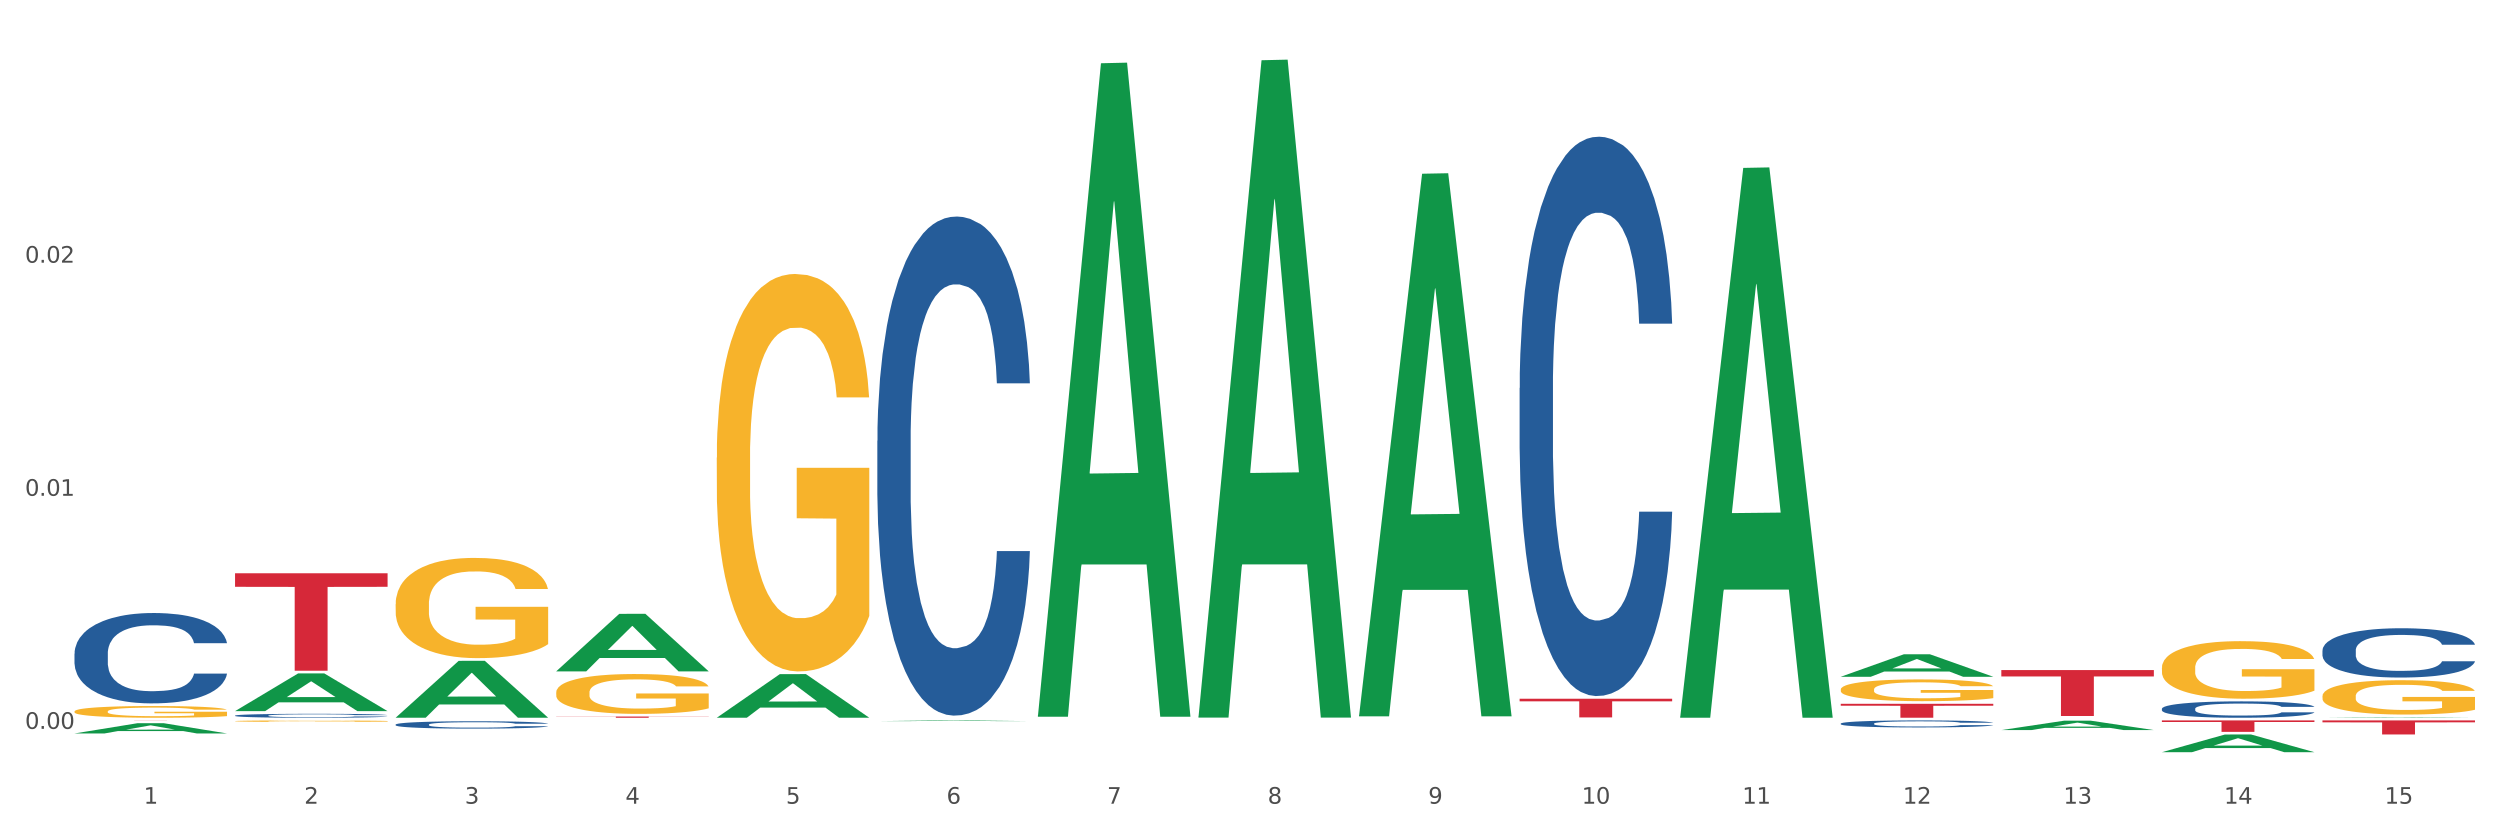 <?xml version="1.0" encoding="utf-8" standalone="no"?>
<!DOCTYPE svg PUBLIC "-//W3C//DTD SVG 1.1//EN"
  "http://www.w3.org/Graphics/SVG/1.1/DTD/svg11.dtd">
<svg xmlns:xlink="http://www.w3.org/1999/xlink" width="1080pt" height="360pt" viewBox="0 0 1080 360" xmlns="http://www.w3.org/2000/svg" version="1.1">
 <rect x="0" y="0" width="1080" height="360" fill="#333333" stroke="none"/>
 <defs>
  <style type="text/css">*{stroke-linejoin: round; stroke-linecap: butt}</style>
 </defs>
 <g id="figure_1">
  <g id="patch_1">
   <path d="M 0 360 
L 1080 360 
L 1080 0 
L 0 0 
z
" style="fill: #ffffff; stroke: #ffffff; stroke-linejoin: miter"/>
  </g>
  <g id="axes_1">
   <g id="matplotlib.axis_1">
    <g id="xtick_1">
     <g id="text_1">
      <!-- 1 -->
      <g style="fill: #4d4d4d" transform="translate(62.07 347.204) scale(0.096 -0.096)">
       <defs>
        <path id="DejaVuSans-31" d="M 794 531 
L 1825 531 
L 1825 4091 
L 703 3866 
L 703 4441 
L 1819 4666 
L 2450 4666 
L 2450 531 
L 3481 531 
L 3481 0 
L 794 0 
L 794 531 
z
" transform="scale(0.016)"/>
       </defs>
       <use xlink:href="#DejaVuSans-31"/>
      </g>
     </g>
    </g>
    <g id="xtick_2">
     <g id="text_2">
      <!-- 2 -->
      <g style="fill: #4d4d4d" transform="translate(131.436 347.204) scale(0.096 -0.096)">
       <defs>
        <path id="DejaVuSans-32" d="M 1228 531 
L 3431 531 
L 3431 0 
L 469 0 
L 469 531 
Q 828 903 1448 1529 
Q 2069 2156 2228 2338 
Q 2531 2678 2651 2914 
Q 2772 3150 2772 3378 
Q 2772 3750 2511 3984 
Q 2250 4219 1831 4219 
Q 1534 4219 1204 4116 
Q 875 4013 500 3803 
L 500 4441 
Q 881 4594 1212 4672 
Q 1544 4750 1819 4750 
Q 2544 4750 2975 4387 
Q 3406 4025 3406 3419 
Q 3406 3131 3298 2873 
Q 3191 2616 2906 2266 
Q 2828 2175 2409 1742 
Q 1991 1309 1228 531 
z
" transform="scale(0.016)"/>
       </defs>
       <use xlink:href="#DejaVuSans-32"/>
      </g>
     </g>
    </g>
    <g id="xtick_3">
     <g id="text_3">
      <!-- 3 -->
      <g style="fill: #4d4d4d" transform="translate(200.802 347.204) scale(0.096 -0.096)">
       <defs>
        <path id="DejaVuSans-33" d="M 2597 2516 
Q 3050 2419 3304 2112 
Q 3559 1806 3559 1356 
Q 3559 666 3084 287 
Q 2609 -91 1734 -91 
Q 1441 -91 1130 -33 
Q 819 25 488 141 
L 488 750 
Q 750 597 1062 519 
Q 1375 441 1716 441 
Q 2309 441 2620 675 
Q 2931 909 2931 1356 
Q 2931 1769 2642 2001 
Q 2353 2234 1838 2234 
L 1294 2234 
L 1294 2753 
L 1863 2753 
Q 2328 2753 2575 2939 
Q 2822 3125 2822 3475 
Q 2822 3834 2567 4026 
Q 2313 4219 1838 4219 
Q 1578 4219 1281 4162 
Q 984 4106 628 3988 
L 628 4550 
Q 988 4650 1302 4700 
Q 1616 4750 1894 4750 
Q 2613 4750 3031 4423 
Q 3450 4097 3450 3541 
Q 3450 3153 3228 2886 
Q 3006 2619 2597 2516 
z
" transform="scale(0.016)"/>
       </defs>
       <use xlink:href="#DejaVuSans-33"/>
      </g>
     </g>
    </g>
    <g id="xtick_4">
     <g id="text_4">
      <!-- 4 -->
      <g style="fill: #4d4d4d" transform="translate(270.169 347.204) scale(0.096 -0.096)">
       <defs>
        <path id="DejaVuSans-34" d="M 2419 4116 
L 825 1625 
L 2419 1625 
L 2419 4116 
z
M 2253 4666 
L 3047 4666 
L 3047 1625 
L 3713 1625 
L 3713 1100 
L 3047 1100 
L 3047 0 
L 2419 0 
L 2419 1100 
L 313 1100 
L 313 1709 
L 2253 4666 
z
" transform="scale(0.016)"/>
       </defs>
       <use xlink:href="#DejaVuSans-34"/>
      </g>
     </g>
    </g>
    <g id="xtick_5">
     <g id="text_5">
      <!-- 5 -->
      <g style="fill: #4d4d4d" transform="translate(339.535 347.204) scale(0.096 -0.096)">
       <defs>
        <path id="DejaVuSans-35" d="M 691 4666 
L 3169 4666 
L 3169 4134 
L 1269 4134 
L 1269 2991 
Q 1406 3038 1543 3061 
Q 1681 3084 1819 3084 
Q 2600 3084 3056 2656 
Q 3513 2228 3513 1497 
Q 3513 744 3044 326 
Q 2575 -91 1722 -91 
Q 1428 -91 1123 -41 
Q 819 9 494 109 
L 494 744 
Q 775 591 1075 516 
Q 1375 441 1709 441 
Q 2250 441 2565 725 
Q 2881 1009 2881 1497 
Q 2881 1984 2565 2268 
Q 2250 2553 1709 2553 
Q 1456 2553 1204 2497 
Q 953 2441 691 2322 
L 691 4666 
z
" transform="scale(0.016)"/>
       </defs>
       <use xlink:href="#DejaVuSans-35"/>
      </g>
     </g>
    </g>
    <g id="xtick_6">
     <g id="text_6">
      <!-- 6 -->
      <g style="fill: #4d4d4d" transform="translate(408.901 347.204) scale(0.096 -0.096)">
       <defs>
        <path id="DejaVuSans-36" d="M 2113 2584 
Q 1688 2584 1439 2293 
Q 1191 2003 1191 1497 
Q 1191 994 1439 701 
Q 1688 409 2113 409 
Q 2538 409 2786 701 
Q 3034 994 3034 1497 
Q 3034 2003 2786 2293 
Q 2538 2584 2113 2584 
z
M 3366 4563 
L 3366 3988 
Q 3128 4100 2886 4159 
Q 2644 4219 2406 4219 
Q 1781 4219 1451 3797 
Q 1122 3375 1075 2522 
Q 1259 2794 1537 2939 
Q 1816 3084 2150 3084 
Q 2853 3084 3261 2657 
Q 3669 2231 3669 1497 
Q 3669 778 3244 343 
Q 2819 -91 2113 -91 
Q 1303 -91 875 529 
Q 447 1150 447 2328 
Q 447 3434 972 4092 
Q 1497 4750 2381 4750 
Q 2619 4750 2861 4703 
Q 3103 4656 3366 4563 
z
" transform="scale(0.016)"/>
       </defs>
       <use xlink:href="#DejaVuSans-36"/>
      </g>
     </g>
    </g>
    <g id="xtick_7">
     <g id="text_7">
      <!-- 7 -->
      <g style="fill: #4d4d4d" transform="translate(478.267 347.204) scale(0.096 -0.096)">
       <defs>
        <path id="DejaVuSans-37" d="M 525 4666 
L 3525 4666 
L 3525 4397 
L 1831 0 
L 1172 0 
L 2766 4134 
L 525 4134 
L 525 4666 
z
" transform="scale(0.016)"/>
       </defs>
       <use xlink:href="#DejaVuSans-37"/>
      </g>
     </g>
    </g>
    <g id="xtick_8">
     <g id="text_8">
      <!-- 8 -->
      <g style="fill: #4d4d4d" transform="translate(547.634 347.204) scale(0.096 -0.096)">
       <defs>
        <path id="DejaVuSans-38" d="M 2034 2216 
Q 1584 2216 1326 1975 
Q 1069 1734 1069 1313 
Q 1069 891 1326 650 
Q 1584 409 2034 409 
Q 2484 409 2743 651 
Q 3003 894 3003 1313 
Q 3003 1734 2745 1975 
Q 2488 2216 2034 2216 
z
M 1403 2484 
Q 997 2584 770 2862 
Q 544 3141 544 3541 
Q 544 4100 942 4425 
Q 1341 4750 2034 4750 
Q 2731 4750 3128 4425 
Q 3525 4100 3525 3541 
Q 3525 3141 3298 2862 
Q 3072 2584 2669 2484 
Q 3125 2378 3379 2068 
Q 3634 1759 3634 1313 
Q 3634 634 3220 271 
Q 2806 -91 2034 -91 
Q 1263 -91 848 271 
Q 434 634 434 1313 
Q 434 1759 690 2068 
Q 947 2378 1403 2484 
z
M 1172 3481 
Q 1172 3119 1398 2916 
Q 1625 2713 2034 2713 
Q 2441 2713 2670 2916 
Q 2900 3119 2900 3481 
Q 2900 3844 2670 4047 
Q 2441 4250 2034 4250 
Q 1625 4250 1398 4047 
Q 1172 3844 1172 3481 
z
" transform="scale(0.016)"/>
       </defs>
       <use xlink:href="#DejaVuSans-38"/>
      </g>
     </g>
    </g>
    <g id="xtick_9">
     <g id="text_9">
      <!-- 9 -->
      <g style="fill: #4d4d4d" transform="translate(617 347.204) scale(0.096 -0.096)">
       <defs>
        <path id="DejaVuSans-39" d="M 703 97 
L 703 672 
Q 941 559 1184 500 
Q 1428 441 1663 441 
Q 2288 441 2617 861 
Q 2947 1281 2994 2138 
Q 2813 1869 2534 1725 
Q 2256 1581 1919 1581 
Q 1219 1581 811 2004 
Q 403 2428 403 3163 
Q 403 3881 828 4315 
Q 1253 4750 1959 4750 
Q 2769 4750 3195 4129 
Q 3622 3509 3622 2328 
Q 3622 1225 3098 567 
Q 2575 -91 1691 -91 
Q 1453 -91 1209 -44 
Q 966 3 703 97 
z
M 1959 2075 
Q 2384 2075 2632 2365 
Q 2881 2656 2881 3163 
Q 2881 3666 2632 3958 
Q 2384 4250 1959 4250 
Q 1534 4250 1286 3958 
Q 1038 3666 1038 3163 
Q 1038 2656 1286 2365 
Q 1534 2075 1959 2075 
z
" transform="scale(0.016)"/>
       </defs>
       <use xlink:href="#DejaVuSans-39"/>
      </g>
     </g>
    </g>
    <g id="xtick_10">
     <g id="text_10">
      <!-- 10 -->
      <g style="fill: #4d4d4d" transform="translate(683.312 347.204) scale(0.096 -0.096)">
       <defs>
        <path id="DejaVuSans-30" d="M 2034 4250 
Q 1547 4250 1301 3770 
Q 1056 3291 1056 2328 
Q 1056 1369 1301 889 
Q 1547 409 2034 409 
Q 2525 409 2770 889 
Q 3016 1369 3016 2328 
Q 3016 3291 2770 3770 
Q 2525 4250 2034 4250 
z
M 2034 4750 
Q 2819 4750 3233 4129 
Q 3647 3509 3647 2328 
Q 3647 1150 3233 529 
Q 2819 -91 2034 -91 
Q 1250 -91 836 529 
Q 422 1150 422 2328 
Q 422 3509 836 4129 
Q 1250 4750 2034 4750 
z
" transform="scale(0.016)"/>
       </defs>
       <use xlink:href="#DejaVuSans-31"/>
       <use xlink:href="#DejaVuSans-30" transform="translate(63.623 0)"/>
      </g>
     </g>
    </g>
    <g id="xtick_11">
     <g id="text_11">
      <!-- 11 -->
      <g style="fill: #4d4d4d" transform="translate(752.678 347.204) scale(0.096 -0.096)">
       <use xlink:href="#DejaVuSans-31"/>
       <use xlink:href="#DejaVuSans-31" transform="translate(63.623 0)"/>
      </g>
     </g>
    </g>
    <g id="xtick_12">
     <g id="text_12">
      <!-- 12 -->
      <g style="fill: #4d4d4d" transform="translate(822.044 347.204) scale(0.096 -0.096)">
       <use xlink:href="#DejaVuSans-31"/>
       <use xlink:href="#DejaVuSans-32" transform="translate(63.623 0)"/>
      </g>
     </g>
    </g>
    <g id="xtick_13">
     <g id="text_13">
      <!-- 13 -->
      <g style="fill: #4d4d4d" transform="translate(891.411 347.204) scale(0.096 -0.096)">
       <use xlink:href="#DejaVuSans-31"/>
       <use xlink:href="#DejaVuSans-33" transform="translate(63.623 0)"/>
      </g>
     </g>
    </g>
    <g id="xtick_14">
     <g id="text_14">
      <!-- 14 -->
      <g style="fill: #4d4d4d" transform="translate(960.777 347.204) scale(0.096 -0.096)">
       <use xlink:href="#DejaVuSans-31"/>
       <use xlink:href="#DejaVuSans-34" transform="translate(63.623 0)"/>
      </g>
     </g>
    </g>
    <g id="xtick_15">
     <g id="text_15">
      <!-- 15 -->
      <g style="fill: #4d4d4d" transform="translate(1030.143 347.204) scale(0.096 -0.096)">
       <use xlink:href="#DejaVuSans-31"/>
       <use xlink:href="#DejaVuSans-35" transform="translate(63.623 0)"/>
      </g>
     </g>
    </g>
    <g id="xtick_16"/>
    <g id="xtick_17"/>
    <g id="xtick_18"/>
    <g id="xtick_19"/>
    <g id="xtick_20"/>
    <g id="xtick_21"/>
    <g id="xtick_22"/>
    <g id="xtick_23"/>
    <g id="xtick_24"/>
    <g id="xtick_25"/>
    <g id="xtick_26"/>
    <g id="xtick_27"/>
    <g id="xtick_28"/>
    <g id="xtick_29"/>
   </g>
   <g id="matplotlib.axis_2">
    <g id="ytick_1">
     <g id="text_16">
      <!-- 0.00 -->
      <g style="fill: #4d4d4d" transform="translate(10.8 314.862) scale(0.096 -0.096)">
       <defs>
        <path id="DejaVuSans-2e" d="M 684 794 
L 1344 794 
L 1344 0 
L 684 0 
L 684 794 
z
" transform="scale(0.016)"/>
       </defs>
       <use xlink:href="#DejaVuSans-30"/>
       <use xlink:href="#DejaVuSans-2e" transform="translate(63.623 0)"/>
       <use xlink:href="#DejaVuSans-30" transform="translate(95.41 0)"/>
       <use xlink:href="#DejaVuSans-30" transform="translate(159.033 0)"/>
      </g>
     </g>
    </g>
    <g id="ytick_2">
     <g id="text_17">
      <!-- 0.01 -->
      <g style="fill: #4d4d4d" transform="translate(10.8 214.172) scale(0.096 -0.096)">
       <use xlink:href="#DejaVuSans-30"/>
       <use xlink:href="#DejaVuSans-2e" transform="translate(63.623 0)"/>
       <use xlink:href="#DejaVuSans-30" transform="translate(95.41 0)"/>
       <use xlink:href="#DejaVuSans-31" transform="translate(159.033 0)"/>
      </g>
     </g>
    </g>
    <g id="ytick_3">
     <g id="text_18">
      <!-- 0.02 -->
      <g style="fill: #4d4d4d" transform="translate(10.8 113.482) scale(0.096 -0.096)">
       <use xlink:href="#DejaVuSans-30"/>
       <use xlink:href="#DejaVuSans-2e" transform="translate(63.623 0)"/>
       <use xlink:href="#DejaVuSans-30" transform="translate(95.41 0)"/>
       <use xlink:href="#DejaVuSans-32" transform="translate(159.033 0)"/>
      </g>
     </g>
    </g>
    <g id="ytick_4"/>
    <g id="ytick_5"/>
    <g id="ytick_6"/>
   </g>
   <g id="PolyCollection_1">
    <path d="M 933.936 311.215 
L 999.834 311.215 
L 999.834 311.902 
L 973.912 311.906 
L 973.912 316.156 
L 959.702 316.156 
L 959.702 311.906 
L 933.936 311.902 
L 933.936 311.22 
L 933.936 311.215 
z
" clip-path="url(#pff3551d26a)" style="fill: #d62839"/>
    <path d="M 1003.302 311.215 
L 1069.2 311.215 
L 1069.2 312.06 
L 1043.278 312.066 
L 1043.278 317.294 
L 1029.068 317.294 
L 1029.068 312.066 
L 1003.302 312.06 
L 1003.302 311.221 
L 1003.302 311.215 
z
" clip-path="url(#pff3551d26a)" style="fill: #d62839"/>
    <path d="M 864.57 289.463 
L 930.468 289.463 
L 930.468 292.22 
L 904.546 292.239 
L 904.546 309.3 
L 890.335 309.3 
L 890.335 292.239 
L 864.57 292.22 
L 864.57 289.482 
L 864.57 289.463 
z
" clip-path="url(#pff3551d26a)" style="fill: #d62839"/>
    <path d="M 795.203 304.049 
L 861.101 304.049 
L 861.101 304.886 
L 835.179 304.892 
L 835.179 310.073 
L 820.969 310.073 
L 820.969 304.892 
L 795.203 304.886 
L 795.203 304.054 
L 795.203 304.049 
z
" clip-path="url(#pff3551d26a)" style="fill: #d62839"/>
    <path d="M 240.274 309.545 
L 306.172 309.545 
L 306.172 309.619 
L 280.25 309.619 
L 280.25 310.073 
L 266.039 310.073 
L 266.039 309.619 
L 240.274 309.619 
L 240.274 309.546 
L 240.274 309.545 
z
" clip-path="url(#pff3551d26a)" style="fill: #d62839"/>
    <path d="M 656.471 301.842 
L 722.369 301.842 
L 722.369 302.962 
L 696.447 302.97 
L 696.447 309.903 
L 682.237 309.903 
L 682.237 302.97 
L 656.471 302.962 
L 656.471 301.85 
L 656.471 301.842 
z
" clip-path="url(#pff3551d26a)" style="fill: #d62839"/>
    <path d="M 32.175 311.215 
L 98.073 311.215 
L 98.073 311.223 
L 72.151 311.223 
L 72.151 311.274 
L 57.941 311.274 
L 57.941 311.223 
L 32.175 311.223 
L 32.175 311.215 
L 32.175 311.215 
z
" clip-path="url(#pff3551d26a)" style="fill: #d62839"/>
    <path d="M 101.541 247.655 
L 167.439 247.655 
L 167.439 253.505 
L 141.517 253.545 
L 141.517 289.756 
L 127.307 289.756 
L 127.307 253.545 
L 101.541 253.505 
L 101.541 247.694 
L 101.541 247.655 
z
" clip-path="url(#pff3551d26a)" style="fill: #d62839"/>
    <path d="M 101.541 307.191 
L 101.609 307.175 
L 128.784 290.913 
L 140.061 290.897 
L 167.439 307.221 
L 154.395 307.221 
L 148.485 303.42 
L 120.427 303.42 
L 120.224 303.481 
L 114.517 307.221 
L 101.541 307.221 
L 101.541 307.191 
L 123.96 301.152 
L 144.952 301.136 
L 134.558 294.377 
L 134.422 294.346 
L 134.286 294.392 
L 123.892 301.136 
L 123.96 301.152 
L 101.541 307.191 
z
" clip-path="url(#pff3551d26a)" style="fill: #109648"/>
    <path d="M 32.175 316.844 
L 32.243 316.84 
L 59.417 312.42 
L 70.695 312.416 
L 98.073 316.852 
L 85.029 316.852 
L 79.119 315.819 
L 51.061 315.819 
L 50.857 315.836 
L 45.151 316.852 
L 32.175 316.852 
L 32.175 316.844 
L 54.594 315.203 
L 75.586 315.199 
L 65.192 313.362 
L 65.056 313.353 
L 64.92 313.366 
L 54.526 315.199 
L 54.594 315.203 
L 32.175 316.844 
z
" clip-path="url(#pff3551d26a)" style="fill: #109648"/>
    <path d="M 240.274 289.988 
L 240.342 289.965 
L 267.516 265.183 
L 278.793 265.16 
L 306.172 290.035 
L 293.128 290.035 
L 287.217 284.242 
L 259.16 284.242 
L 258.956 284.336 
L 253.249 290.035 
L 240.274 290.035 
L 240.274 289.988 
L 262.693 280.786 
L 283.685 280.762 
L 273.291 270.462 
L 273.155 270.415 
L 273.019 270.485 
L 262.625 280.762 
L 262.693 280.786 
L 240.274 289.988 
z
" clip-path="url(#pff3551d26a)" style="fill: #109648"/>
    <path d="M 170.907 310.027 
L 170.975 310.004 
L 198.15 285.482 
L 209.427 285.459 
L 236.805 310.073 
L 223.762 310.073 
L 217.851 304.342 
L 189.794 304.342 
L 189.59 304.434 
L 183.883 310.073 
L 170.907 310.073 
L 170.907 310.027 
L 193.326 300.921 
L 214.319 300.898 
L 203.924 290.706 
L 203.788 290.659 
L 203.653 290.729 
L 193.258 300.898 
L 193.326 300.921 
L 170.907 310.027 
z
" clip-path="url(#pff3551d26a)" style="fill: #109648"/>
    <path d="M 309.64 310.038 
L 309.708 310.02 
L 336.882 291.225 
L 348.16 291.207 
L 375.538 310.073 
L 362.494 310.073 
L 356.584 305.68 
L 328.526 305.68 
L 328.322 305.751 
L 322.616 310.073 
L 309.64 310.073 
L 309.64 310.038 
L 332.059 303.058 
L 353.051 303.041 
L 342.657 295.229 
L 342.521 295.193 
L 342.385 295.246 
L 331.991 303.041 
L 332.059 303.058 
L 309.64 310.038 
z
" clip-path="url(#pff3551d26a)" style="fill: #109648"/>
    <path d="M 379.006 311.536 
L 379.074 311.536 
L 406.248 311.215 
L 417.526 311.215 
L 444.904 311.537 
L 431.86 311.537 
L 425.95 311.462 
L 397.892 311.462 
L 397.689 311.463 
L 391.982 311.537 
L 379.006 311.537 
L 379.006 311.536 
L 401.425 311.417 
L 422.417 311.417 
L 412.023 311.284 
L 411.887 311.283 
L 411.751 311.284 
L 401.357 311.417 
L 401.425 311.417 
L 379.006 311.536 
z
" clip-path="url(#pff3551d26a)" style="fill: #109648"/>
    <path d="M 448.372 309.112 
L 448.44 308.847 
L 475.615 27.327 
L 486.892 27.061 
L 514.27 309.643 
L 501.227 309.643 
L 495.316 243.84 
L 467.259 243.84 
L 467.055 244.901 
L 461.348 309.643 
L 448.372 309.643 
L 448.372 309.112 
L 470.791 204.57 
L 491.783 204.305 
L 481.389 87.292 
L 481.253 86.762 
L 481.117 87.558 
L 470.723 204.305 
L 470.791 204.57 
L 448.372 309.112 
z
" clip-path="url(#pff3551d26a)" style="fill: #109648"/>
    <path d="M 517.739 309.484 
L 517.806 309.217 
L 544.981 26.026 
L 556.258 25.759 
L 583.636 310.018 
L 570.593 310.018 
L 564.682 243.824 
L 536.625 243.824 
L 536.421 244.892 
L 530.714 310.018 
L 517.739 310.018 
L 517.739 309.484 
L 540.157 204.322 
L 561.15 204.055 
L 550.755 86.348 
L 550.62 85.814 
L 550.484 86.615 
L 540.089 204.055 
L 540.157 204.322 
L 517.739 309.484 
z
" clip-path="url(#pff3551d26a)" style="fill: #109648"/>
    <path d="M 933.936 324.935 
L 934.004 324.928 
L 961.178 317.305 
L 972.456 317.298 
L 999.834 324.95 
L 986.79 324.95 
L 980.88 323.168 
L 952.822 323.168 
L 952.618 323.197 
L 946.912 324.95 
L 933.936 324.95 
L 933.936 324.935 
L 956.355 322.104 
L 977.347 322.097 
L 966.953 318.929 
L 966.817 318.915 
L 966.681 318.936 
L 956.287 322.097 
L 956.355 322.104 
L 933.936 324.935 
z
" clip-path="url(#pff3551d26a)" style="fill: #109648"/>
    <path d="M 1003.302 310.073 
L 1003.37 310.073 
L 1030.544 309.83 
L 1041.822 309.83 
L 1069.2 310.073 
L 1056.156 310.073 
L 1050.246 310.017 
L 1022.188 310.017 
L 1021.984 310.018 
L 1016.278 310.073 
L 1003.302 310.073 
L 1003.302 310.073 
L 1025.721 309.983 
L 1046.713 309.983 
L 1036.319 309.882 
L 1036.183 309.881 
L 1036.047 309.882 
L 1025.653 309.983 
L 1025.721 309.983 
L 1003.302 310.073 
z
" clip-path="url(#pff3551d26a)" style="fill: #109648"/>
    <path d="M 101.541 311.52 
L 101.619 311.519 
L 101.619 311.498 
L 101.775 311.479 
L 102.553 311.434 
L 103.72 311.396 
L 104.575 311.377 
L 105.431 311.36 
L 106.443 311.344 
L 107.688 311.327 
L 109.944 311.302 
L 111.344 311.29 
L 113.056 311.277 
L 116.168 311.257 
L 118.424 311.246 
L 120.758 311.237 
L 124.57 311.227 
L 127.06 311.222 
L 129.705 311.218 
L 132.895 311.216 
L 135.307 311.215 
L 140.598 311.217 
L 145.11 311.222 
L 147.289 311.227 
L 150.089 311.234 
L 151.568 311.239 
L 153.979 311.248 
L 156.469 311.261 
L 158.181 311.272 
L 160.748 311.292 
L 162.693 311.313 
L 164.483 311.338 
L 165.416 311.355 
L 166.117 311.372 
L 166.739 311.39 
L 167.361 311.42 
L 153.357 311.42 
L 152.812 311.399 
L 151.957 311.379 
L 150.712 311.36 
L 149.623 311.348 
L 147.755 311.333 
L 146.044 311.323 
L 144.254 311.316 
L 142.076 311.31 
L 140.364 311.307 
L 137.952 311.304 
L 133.206 311.305 
L 130.017 311.31 
L 127.838 311.316 
L 126.438 311.321 
L 125.193 311.327 
L 123.792 311.336 
L 122.159 311.348 
L 120.992 311.36 
L 119.825 311.374 
L 118.891 311.389 
L 118.035 311.405 
L 117.335 311.423 
L 116.79 311.442 
L 116.324 311.465 
L 115.935 311.503 
L 115.935 311.585 
L 116.09 311.604 
L 116.479 311.629 
L 116.946 311.647 
L 117.724 311.67 
L 118.424 311.685 
L 119.747 311.707 
L 121.225 311.725 
L 122.392 311.736 
L 123.559 311.746 
L 125.582 311.759 
L 127.838 311.77 
L 129.783 311.776 
L 132.428 311.782 
L 134.218 311.785 
L 135.774 311.786 
L 139.586 311.786 
L 142.309 311.784 
L 145.343 311.78 
L 147.678 311.775 
L 149.623 311.768 
L 151.801 311.757 
L 153.201 311.747 
L 153.201 311.621 
L 136.085 311.62 
L 136.085 311.537 
L 167.439 311.537 
L 167.439 311.782 
L 166.117 311.795 
L 164.638 311.806 
L 163.082 311.817 
L 160.748 311.829 
L 157.947 311.841 
L 155.458 311.85 
L 152.812 311.857 
L 149.7 311.864 
L 145.655 311.87 
L 143.165 311.872 
L 140.053 311.874 
L 136.396 311.875 
L 133.206 311.873 
L 130.094 311.87 
L 126.827 311.865 
L 123.637 311.857 
L 121.225 311.849 
L 118.813 311.84 
L 116.246 311.827 
L 114.223 311.815 
L 112.667 311.804 
L 110.955 311.79 
L 109.088 311.772 
L 107.688 311.756 
L 106.443 311.739 
L 105.12 311.717 
L 104.186 311.699 
L 103.253 311.675 
L 102.708 311.658 
L 102.086 311.631 
L 101.619 311.593 
L 101.541 311.52 
z
" clip-path="url(#pff3551d26a)" style="fill: #f7b32b"/>
    <path d="M 32.175 307.348 
L 32.253 307.344 
L 32.253 307.177 
L 32.408 307.034 
L 33.186 306.687 
L 34.353 306.4 
L 35.209 306.247 
L 36.065 306.123 
L 37.076 305.998 
L 38.321 305.868 
L 40.578 305.678 
L 41.978 305.581 
L 43.69 305.479 
L 46.802 305.331 
L 49.058 305.248 
L 51.392 305.179 
L 55.204 305.095 
L 57.694 305.058 
L 60.339 305.031 
L 63.529 305.012 
L 65.941 305.008 
L 71.231 305.021 
L 75.744 305.063 
L 77.922 305.095 
L 80.723 305.151 
L 82.201 305.188 
L 84.613 305.262 
L 87.103 305.359 
L 88.815 305.442 
L 91.382 305.6 
L 93.327 305.757 
L 95.116 305.951 
L 96.05 306.085 
L 96.75 306.21 
L 97.373 306.354 
L 97.995 306.581 
L 83.991 306.581 
L 83.446 306.419 
L 82.59 306.266 
L 81.346 306.118 
L 80.256 306.025 
L 78.389 305.91 
L 76.677 305.836 
L 74.888 305.78 
L 72.71 305.734 
L 70.998 305.711 
L 68.586 305.692 
L 63.84 305.697 
L 60.65 305.734 
L 58.472 305.78 
L 57.071 305.822 
L 55.827 305.868 
L 54.426 305.933 
L 52.792 306.03 
L 51.625 306.118 
L 50.458 306.229 
L 49.525 306.34 
L 48.669 306.469 
L 47.969 306.608 
L 47.424 306.752 
L 46.957 306.927 
L 46.568 307.219 
L 46.568 307.853 
L 46.724 307.996 
L 47.113 308.186 
L 47.58 308.329 
L 48.358 308.5 
L 49.058 308.616 
L 50.381 308.783 
L 51.859 308.921 
L 53.026 309.009 
L 54.193 309.083 
L 56.216 309.185 
L 58.472 309.268 
L 60.417 309.319 
L 63.062 309.366 
L 64.852 309.384 
L 66.408 309.393 
L 70.22 309.393 
L 72.943 309.379 
L 75.977 309.347 
L 78.311 309.305 
L 80.256 309.254 
L 82.435 309.171 
L 83.835 309.093 
L 83.835 308.126 
L 66.719 308.121 
L 66.719 307.478 
L 98.073 307.478 
L 98.073 309.366 
L 96.75 309.463 
L 95.272 309.551 
L 93.716 309.629 
L 91.382 309.726 
L 88.581 309.819 
L 86.091 309.884 
L 83.446 309.939 
L 80.334 309.99 
L 76.288 310.036 
L 73.799 310.055 
L 70.687 310.069 
L 67.03 310.073 
L 63.84 310.064 
L 60.728 310.041 
L 57.461 309.999 
L 54.271 309.939 
L 51.859 309.879 
L 49.447 309.805 
L 46.879 309.708 
L 44.857 309.615 
L 43.301 309.532 
L 41.589 309.426 
L 39.722 309.287 
L 38.321 309.162 
L 37.076 309.032 
L 35.754 308.866 
L 34.82 308.722 
L 33.887 308.542 
L 33.342 308.408 
L 32.72 308.2 
L 32.253 307.908 
L 32.175 307.348 
z
" clip-path="url(#pff3551d26a)" style="fill: #f7b32b"/>
    <path d="M 587.105 309.013 
L 587.173 308.793 
L 614.347 75.051 
L 625.624 74.831 
L 653.003 309.454 
L 639.959 309.454 
L 634.049 254.819 
L 605.991 254.819 
L 605.787 255.7 
L 600.081 309.454 
L 587.105 309.454 
L 587.105 309.013 
L 609.524 222.214 
L 630.516 221.993 
L 620.122 124.84 
L 619.986 124.399 
L 619.85 125.06 
L 609.456 221.993 
L 609.524 222.214 
L 587.105 309.013 
z
" clip-path="url(#pff3551d26a)" style="fill: #109648"/>
    <path d="M 725.837 309.616 
L 725.905 309.393 
L 753.08 72.536 
L 764.357 72.313 
L 791.735 310.063 
L 778.691 310.063 
L 772.781 254.699 
L 744.723 254.699 
L 744.52 255.592 
L 738.813 310.063 
L 725.837 310.063 
L 725.837 309.616 
L 748.256 221.66 
L 769.248 221.437 
L 758.854 122.988 
L 758.718 122.542 
L 758.582 123.212 
L 748.188 221.437 
L 748.256 221.66 
L 725.837 309.616 
z
" clip-path="url(#pff3551d26a)" style="fill: #109648"/>
    <path d="M 1003.302 300.704 
L 1003.38 300.69 
L 1003.38 300.202 
L 1003.535 299.782 
L 1004.314 298.765 
L 1005.481 297.925 
L 1006.336 297.477 
L 1007.192 297.111 
L 1008.204 296.745 
L 1009.448 296.366 
L 1011.705 295.81 
L 1013.105 295.525 
L 1014.817 295.227 
L 1017.929 294.793 
L 1020.185 294.549 
L 1022.519 294.346 
L 1026.331 294.102 
L 1028.821 293.993 
L 1031.466 293.912 
L 1034.656 293.858 
L 1037.068 293.844 
L 1042.358 293.885 
L 1046.871 294.007 
L 1049.049 294.102 
L 1051.85 294.265 
L 1053.328 294.373 
L 1055.74 294.59 
L 1058.23 294.875 
L 1059.942 295.119 
L 1062.509 295.579 
L 1064.454 296.04 
L 1066.244 296.61 
L 1067.177 297.003 
L 1067.877 297.369 
L 1068.5 297.789 
L 1069.122 298.453 
L 1055.118 298.453 
L 1054.573 297.979 
L 1053.717 297.531 
L 1052.473 297.098 
L 1051.383 296.827 
L 1049.516 296.488 
L 1047.805 296.271 
L 1046.015 296.108 
L 1043.837 295.973 
L 1042.125 295.905 
L 1039.713 295.851 
L 1034.967 295.864 
L 1031.777 295.973 
L 1029.599 296.108 
L 1028.199 296.23 
L 1026.954 296.366 
L 1025.553 296.555 
L 1023.919 296.84 
L 1022.752 297.098 
L 1021.585 297.423 
L 1020.652 297.748 
L 1019.796 298.128 
L 1019.096 298.535 
L 1018.551 298.955 
L 1018.084 299.47 
L 1017.695 300.324 
L 1017.695 302.181 
L 1017.851 302.601 
L 1018.24 303.157 
L 1018.707 303.577 
L 1019.485 304.079 
L 1020.185 304.418 
L 1021.508 304.906 
L 1022.986 305.312 
L 1024.153 305.57 
L 1025.32 305.787 
L 1027.343 306.085 
L 1029.599 306.329 
L 1031.544 306.478 
L 1034.189 306.614 
L 1035.979 306.668 
L 1037.535 306.695 
L 1041.347 306.695 
L 1044.07 306.655 
L 1047.104 306.56 
L 1049.438 306.438 
L 1051.383 306.288 
L 1053.562 306.044 
L 1054.962 305.814 
L 1054.962 302.981 
L 1037.846 302.967 
L 1037.846 301.083 
L 1069.2 301.083 
L 1069.2 306.614 
L 1067.877 306.899 
L 1066.399 307.156 
L 1064.843 307.387 
L 1062.509 307.671 
L 1059.708 307.942 
L 1057.219 308.132 
L 1054.573 308.295 
L 1051.461 308.444 
L 1047.416 308.579 
L 1044.926 308.634 
L 1041.814 308.674 
L 1038.157 308.688 
L 1034.967 308.661 
L 1031.855 308.593 
L 1028.588 308.471 
L 1025.398 308.295 
L 1022.986 308.119 
L 1020.574 307.902 
L 1018.007 307.617 
L 1015.984 307.346 
L 1014.428 307.102 
L 1012.716 306.79 
L 1010.849 306.383 
L 1009.448 306.017 
L 1008.204 305.638 
L 1006.881 305.15 
L 1005.947 304.73 
L 1005.014 304.201 
L 1004.469 303.808 
L 1003.847 303.198 
L 1003.38 302.344 
L 1003.302 300.704 
z
" clip-path="url(#pff3551d26a)" style="fill: #f7b32b"/>
    <path d="M 933.936 288.471 
L 934.014 288.449 
L 934.014 287.631 
L 934.169 286.927 
L 934.947 285.224 
L 936.114 283.816 
L 936.97 283.066 
L 937.826 282.453 
L 938.837 281.84 
L 940.082 281.204 
L 942.338 280.273 
L 943.739 279.796 
L 945.45 279.297 
L 948.563 278.57 
L 950.819 278.161 
L 953.153 277.82 
L 956.965 277.412 
L 959.455 277.23 
L 962.1 277.094 
L 965.29 277.003 
L 967.702 276.98 
L 972.992 277.048 
L 977.505 277.253 
L 979.683 277.412 
L 982.484 277.684 
L 983.962 277.866 
L 986.374 278.229 
L 988.864 278.706 
L 990.575 279.115 
L 993.143 279.887 
L 995.088 280.659 
L 996.877 281.613 
L 997.811 282.272 
L 998.511 282.885 
L 999.134 283.589 
L 999.756 284.701 
L 985.752 284.701 
L 985.207 283.907 
L 984.351 283.157 
L 983.106 282.431 
L 982.017 281.976 
L 980.15 281.409 
L 978.438 281.045 
L 976.649 280.773 
L 974.47 280.546 
L 972.759 280.432 
L 970.347 280.341 
L 965.601 280.364 
L 962.411 280.546 
L 960.233 280.773 
L 958.832 280.977 
L 957.588 281.204 
L 956.187 281.522 
L 954.553 281.999 
L 953.386 282.431 
L 952.219 282.976 
L 951.286 283.521 
L 950.43 284.156 
L 949.73 284.838 
L 949.185 285.542 
L 948.718 286.405 
L 948.329 287.835 
L 948.329 290.947 
L 948.485 291.651 
L 948.874 292.582 
L 949.341 293.286 
L 950.119 294.126 
L 950.819 294.694 
L 952.141 295.511 
L 953.62 296.193 
L 954.787 296.624 
L 955.954 296.988 
L 957.977 297.487 
L 960.233 297.896 
L 962.178 298.146 
L 964.823 298.373 
L 966.613 298.464 
L 968.169 298.509 
L 971.981 298.509 
L 974.704 298.441 
L 977.738 298.282 
L 980.072 298.078 
L 982.017 297.828 
L 984.196 297.419 
L 985.596 297.033 
L 985.596 292.287 
L 968.48 292.264 
L 968.48 289.107 
L 999.834 289.107 
L 999.834 298.373 
L 998.511 298.85 
L 997.033 299.281 
L 995.477 299.667 
L 993.143 300.144 
L 990.342 300.598 
L 987.852 300.916 
L 985.207 301.189 
L 982.095 301.439 
L 978.049 301.666 
L 975.56 301.757 
L 972.448 301.825 
L 968.791 301.847 
L 965.601 301.802 
L 962.489 301.689 
L 959.221 301.484 
L 956.032 301.189 
L 953.62 300.894 
L 951.208 300.53 
L 948.64 300.053 
L 946.618 299.599 
L 945.061 299.19 
L 943.35 298.668 
L 941.483 297.987 
L 940.082 297.374 
L 938.837 296.738 
L 937.515 295.92 
L 936.581 295.216 
L 935.648 294.331 
L 935.103 293.672 
L 934.48 292.65 
L 934.014 291.219 
L 933.936 288.471 
z
" clip-path="url(#pff3551d26a)" style="fill: #f7b32b"/>
    <path d="M 656.471 167.63 
L 656.549 167.409 
L 656.549 161.23 
L 656.783 152.844 
L 657.639 137.397 
L 658.73 125.7 
L 660.599 112.018 
L 661.612 106.281 
L 662.936 99.881 
L 665.662 89.509 
L 668.778 80.682 
L 670.959 75.827 
L 672.595 72.737 
L 676.256 67.22 
L 678.359 64.793 
L 680.54 62.806 
L 682.41 61.482 
L 685.525 59.938 
L 688.018 59.276 
L 690.9 59.055 
L 693.315 59.276 
L 696.508 60.158 
L 701.182 62.806 
L 702.973 64.351 
L 705.388 66.999 
L 707.881 70.53 
L 709.906 74.061 
L 712.243 79.137 
L 714.657 85.757 
L 716.994 94.143 
L 718.63 101.867 
L 719.954 110.032 
L 721.123 119.963 
L 721.979 130.776 
L 722.369 139.824 
L 708.114 139.824 
L 707.725 131.659 
L 706.946 122.832 
L 706.167 116.873 
L 705.31 112.018 
L 703.986 106.501 
L 702.818 102.97 
L 700.87 98.777 
L 699.079 96.129 
L 697.599 94.584 
L 695.807 93.26 
L 691.99 91.936 
L 689.264 91.936 
L 687.55 92.378 
L 685.447 93.481 
L 683.656 95.026 
L 681.553 97.674 
L 679.917 100.543 
L 678.281 104.294 
L 677.346 106.943 
L 675.944 111.798 
L 675.01 115.77 
L 673.763 122.611 
L 673.062 127.466 
L 671.816 140.045 
L 671.271 149.313 
L 671.037 155.713 
L 670.881 162.775 
L 670.881 197.201 
L 671.349 212.649 
L 671.738 219.269 
L 672.361 226.772 
L 673.53 236.482 
L 675.243 245.972 
L 677.035 252.813 
L 678.515 257.006 
L 679.917 260.095 
L 681.319 262.523 
L 683.033 264.729 
L 684.435 266.053 
L 686.538 267.378 
L 689.03 268.04 
L 690.978 268.04 
L 694.95 266.936 
L 696.742 265.833 
L 698.456 264.288 
L 700.325 261.861 
L 701.805 259.212 
L 702.662 257.226 
L 704.064 253.033 
L 705.154 248.62 
L 706.089 243.544 
L 706.712 239.13 
L 707.413 232.51 
L 707.959 225.007 
L 708.114 221.035 
L 722.369 221.035 
L 722.057 228.979 
L 721.512 236.703 
L 720.422 247.075 
L 719.565 253.033 
L 718.241 260.316 
L 716.838 266.495 
L 714.891 273.336 
L 713.1 278.412 
L 711.23 282.825 
L 709.205 286.797 
L 705.544 292.314 
L 704.22 293.859 
L 701.416 296.507 
L 699.235 298.052 
L 696.041 299.597 
L 692.769 300.48 
L 689.342 300.7 
L 686.304 300.259 
L 682.955 298.935 
L 680.852 297.611 
L 678.515 295.625 
L 675.789 292.535 
L 673.218 288.784 
L 670.803 284.37 
L 668.544 279.294 
L 666.441 273.557 
L 663.715 264.067 
L 661.69 254.799 
L 660.21 246.192 
L 659.197 238.91 
L 658.185 229.641 
L 657.639 223.241 
L 656.783 207.794 
L 656.471 193.449 
L 656.471 167.63 
z
" clip-path="url(#pff3551d26a)" style="fill: #255c99"/>
    <path d="M 795.203 312.581 
L 795.281 312.578 
L 795.281 312.501 
L 795.515 312.395 
L 796.372 312.201 
L 797.462 312.054 
L 799.332 311.881 
L 800.344 311.809 
L 801.669 311.729 
L 804.395 311.598 
L 807.511 311.487 
L 809.692 311.426 
L 811.327 311.387 
L 814.988 311.318 
L 817.092 311.287 
L 819.273 311.262 
L 821.142 311.246 
L 824.258 311.226 
L 826.75 311.218 
L 829.632 311.215 
L 832.047 311.218 
L 835.241 311.229 
L 839.914 311.262 
L 841.706 311.282 
L 844.121 311.315 
L 846.613 311.36 
L 848.638 311.404 
L 850.975 311.468 
L 853.39 311.551 
L 855.727 311.657 
L 857.362 311.754 
L 858.687 311.856 
L 859.855 311.981 
L 860.712 312.117 
L 861.101 312.231 
L 846.847 312.231 
L 846.457 312.129 
L 845.678 312.018 
L 844.899 311.943 
L 844.043 311.881 
L 842.718 311.812 
L 841.55 311.768 
L 839.603 311.715 
L 837.811 311.682 
L 836.331 311.662 
L 834.54 311.645 
L 830.723 311.629 
L 827.997 311.629 
L 826.283 311.634 
L 824.18 311.648 
L 822.388 311.668 
L 820.285 311.701 
L 818.649 311.737 
L 817.014 311.784 
L 816.079 311.818 
L 814.677 311.879 
L 813.742 311.929 
L 812.496 312.015 
L 811.795 312.076 
L 810.548 312.234 
L 810.003 312.351 
L 809.77 312.431 
L 809.614 312.52 
L 809.614 312.953 
L 810.081 313.148 
L 810.471 313.231 
L 811.094 313.325 
L 812.262 313.447 
L 813.976 313.567 
L 815.767 313.653 
L 817.247 313.706 
L 818.649 313.744 
L 820.051 313.775 
L 821.765 313.803 
L 823.167 313.819 
L 825.27 313.836 
L 827.763 313.844 
L 829.71 313.844 
L 833.683 313.831 
L 835.474 313.817 
L 837.188 313.797 
L 839.057 313.767 
L 840.537 313.733 
L 841.394 313.708 
L 842.796 313.656 
L 843.887 313.6 
L 844.822 313.536 
L 845.445 313.481 
L 846.146 313.397 
L 846.691 313.303 
L 846.847 313.253 
L 861.101 313.253 
L 860.79 313.353 
L 860.245 313.45 
L 859.154 313.581 
L 858.297 313.656 
L 856.973 313.747 
L 855.571 313.825 
L 853.624 313.911 
L 851.832 313.975 
L 849.963 314.03 
L 847.937 314.08 
L 844.276 314.15 
L 842.952 314.169 
L 840.148 314.203 
L 837.967 314.222 
L 834.773 314.241 
L 831.502 314.253 
L 828.074 314.255 
L 825.037 314.25 
L 821.687 314.233 
L 819.584 314.216 
L 817.247 314.191 
L 814.521 314.153 
L 811.951 314.105 
L 809.536 314.05 
L 807.277 313.986 
L 805.174 313.914 
L 802.448 313.794 
L 800.422 313.678 
L 798.942 313.57 
L 797.93 313.478 
L 796.917 313.361 
L 796.372 313.281 
L 795.515 313.086 
L 795.203 312.906 
L 795.203 312.581 
z
" clip-path="url(#pff3551d26a)" style="fill: #255c99"/>
    <path d="M 933.936 306.172 
L 934.014 306.166 
L 934.014 305.985 
L 934.247 305.739 
L 935.104 305.286 
L 936.195 304.943 
L 938.064 304.542 
L 939.077 304.374 
L 940.401 304.186 
L 943.127 303.882 
L 946.243 303.623 
L 948.424 303.481 
L 950.06 303.39 
L 953.721 303.229 
L 955.824 303.158 
L 958.005 303.099 
L 959.874 303.06 
L 962.99 303.015 
L 965.483 302.996 
L 968.365 302.989 
L 970.779 302.996 
L 973.973 303.022 
L 978.647 303.099 
L 980.438 303.145 
L 982.853 303.222 
L 985.346 303.326 
L 987.371 303.429 
L 989.708 303.578 
L 992.122 303.772 
L 994.459 304.018 
L 996.095 304.244 
L 997.419 304.484 
L 998.587 304.775 
L 999.444 305.092 
L 999.834 305.357 
L 985.579 305.357 
L 985.19 305.118 
L 984.411 304.859 
L 983.632 304.684 
L 982.775 304.542 
L 981.451 304.38 
L 980.283 304.277 
L 978.335 304.154 
L 976.544 304.076 
L 975.064 304.031 
L 973.272 303.992 
L 969.455 303.953 
L 966.729 303.953 
L 965.015 303.966 
L 962.912 303.999 
L 961.121 304.044 
L 959.018 304.121 
L 957.382 304.206 
L 955.746 304.316 
L 954.811 304.393 
L 953.409 304.536 
L 952.475 304.652 
L 951.228 304.853 
L 950.527 304.995 
L 949.281 305.364 
L 948.736 305.635 
L 948.502 305.823 
L 948.346 306.03 
L 948.346 307.039 
L 948.814 307.492 
L 949.203 307.686 
L 949.826 307.906 
L 950.995 308.191 
L 952.708 308.469 
L 954.5 308.669 
L 955.98 308.792 
L 957.382 308.883 
L 958.784 308.954 
L 960.498 309.019 
L 961.9 309.058 
L 964.003 309.096 
L 966.495 309.116 
L 968.443 309.116 
L 972.415 309.084 
L 974.207 309.051 
L 975.92 309.006 
L 977.79 308.935 
L 979.27 308.857 
L 980.127 308.799 
L 981.529 308.676 
L 982.619 308.547 
L 983.554 308.398 
L 984.177 308.268 
L 984.878 308.074 
L 985.423 307.854 
L 985.579 307.738 
L 999.834 307.738 
L 999.522 307.971 
L 998.977 308.197 
L 997.886 308.501 
L 997.03 308.676 
L 995.705 308.889 
L 994.303 309.071 
L 992.356 309.271 
L 990.564 309.42 
L 988.695 309.549 
L 986.67 309.666 
L 983.009 309.827 
L 981.685 309.873 
L 978.88 309.95 
L 976.699 309.996 
L 973.506 310.041 
L 970.234 310.067 
L 966.807 310.073 
L 963.769 310.06 
L 960.42 310.022 
L 958.317 309.983 
L 955.98 309.925 
L 953.253 309.834 
L 950.683 309.724 
L 948.268 309.595 
L 946.009 309.446 
L 943.906 309.278 
L 941.18 308.999 
L 939.155 308.728 
L 937.675 308.475 
L 936.662 308.262 
L 935.65 307.99 
L 935.104 307.803 
L 934.247 307.35 
L 933.936 306.929 
L 933.936 306.172 
z
" clip-path="url(#pff3551d26a)" style="fill: #255c99"/>
    <path d="M 1003.302 280.971 
L 1003.38 280.952 
L 1003.38 280.407 
L 1003.614 279.668 
L 1004.47 278.306 
L 1005.561 277.275 
L 1007.43 276.069 
L 1008.443 275.563 
L 1009.767 274.999 
L 1012.494 274.084 
L 1015.609 273.306 
L 1017.79 272.878 
L 1019.426 272.606 
L 1023.087 272.12 
L 1025.19 271.906 
L 1027.371 271.73 
L 1029.241 271.614 
L 1032.356 271.478 
L 1034.849 271.419 
L 1037.731 271.4 
L 1040.146 271.419 
L 1043.339 271.497 
L 1048.013 271.73 
L 1049.805 271.867 
L 1052.219 272.1 
L 1054.712 272.411 
L 1056.737 272.723 
L 1059.074 273.17 
L 1061.489 273.754 
L 1063.825 274.493 
L 1065.461 275.174 
L 1066.785 275.894 
L 1067.954 276.769 
L 1068.811 277.722 
L 1069.2 278.52 
L 1054.945 278.52 
L 1054.556 277.8 
L 1053.777 277.022 
L 1052.998 276.497 
L 1052.141 276.069 
L 1050.817 275.582 
L 1049.649 275.271 
L 1047.701 274.902 
L 1045.91 274.668 
L 1044.43 274.532 
L 1042.638 274.415 
L 1038.822 274.298 
L 1036.095 274.298 
L 1034.382 274.337 
L 1032.278 274.435 
L 1030.487 274.571 
L 1028.384 274.804 
L 1026.748 275.057 
L 1025.112 275.388 
L 1024.178 275.621 
L 1022.775 276.049 
L 1021.841 276.4 
L 1020.594 277.003 
L 1019.893 277.431 
L 1018.647 278.54 
L 1018.102 279.357 
L 1017.868 279.921 
L 1017.712 280.543 
L 1017.712 283.578 
L 1018.18 284.94 
L 1018.569 285.524 
L 1019.192 286.185 
L 1020.361 287.041 
L 1022.074 287.878 
L 1023.866 288.481 
L 1025.346 288.85 
L 1026.748 289.123 
L 1028.15 289.337 
L 1029.864 289.531 
L 1031.266 289.648 
L 1033.369 289.765 
L 1035.862 289.823 
L 1037.809 289.823 
L 1041.781 289.726 
L 1043.573 289.629 
L 1045.287 289.492 
L 1047.156 289.278 
L 1048.636 289.045 
L 1049.493 288.87 
L 1050.895 288.5 
L 1051.986 288.111 
L 1052.92 287.664 
L 1053.543 287.275 
L 1054.244 286.691 
L 1054.79 286.03 
L 1054.945 285.679 
L 1069.2 285.679 
L 1068.888 286.38 
L 1068.343 287.061 
L 1067.253 287.975 
L 1066.396 288.5 
L 1065.072 289.142 
L 1063.67 289.687 
L 1061.722 290.29 
L 1059.931 290.738 
L 1058.061 291.127 
L 1056.036 291.477 
L 1052.375 291.963 
L 1051.051 292.099 
L 1048.247 292.333 
L 1046.066 292.469 
L 1042.872 292.605 
L 1039.6 292.683 
L 1036.173 292.702 
L 1033.135 292.664 
L 1029.786 292.547 
L 1027.683 292.43 
L 1025.346 292.255 
L 1022.62 291.983 
L 1020.049 291.652 
L 1017.634 291.263 
L 1015.376 290.815 
L 1013.272 290.31 
L 1010.546 289.473 
L 1008.521 288.656 
L 1007.041 287.897 
L 1006.028 287.255 
L 1005.016 286.438 
L 1004.47 285.874 
L 1003.614 284.512 
L 1003.302 283.248 
L 1003.302 280.971 
z
" clip-path="url(#pff3551d26a)" style="fill: #255c99"/>
    <path d="M 32.175 282.364 
L 32.253 282.328 
L 32.253 281.329 
L 32.487 279.974 
L 33.343 277.478 
L 34.434 275.588 
L 36.303 273.378 
L 37.316 272.45 
L 38.64 271.416 
L 41.366 269.74 
L 44.482 268.314 
L 46.663 267.53 
L 48.299 267.03 
L 51.96 266.139 
L 54.063 265.747 
L 56.244 265.426 
L 58.114 265.212 
L 61.229 264.962 
L 63.722 264.855 
L 66.604 264.819 
L 69.019 264.855 
L 72.212 264.998 
L 76.886 265.426 
L 78.677 265.675 
L 81.092 266.103 
L 83.585 266.674 
L 85.61 267.244 
L 87.947 268.064 
L 90.361 269.134 
L 92.698 270.489 
L 94.334 271.737 
L 95.658 273.057 
L 96.827 274.661 
L 97.683 276.409 
L 98.073 277.871 
L 83.818 277.871 
L 83.429 276.551 
L 82.65 275.125 
L 81.871 274.162 
L 81.014 273.378 
L 79.69 272.486 
L 78.522 271.916 
L 76.574 271.238 
L 74.783 270.81 
L 73.303 270.561 
L 71.511 270.347 
L 67.694 270.133 
L 64.968 270.133 
L 63.255 270.204 
L 61.151 270.382 
L 59.36 270.632 
L 57.257 271.06 
L 55.621 271.523 
L 53.985 272.13 
L 53.05 272.557 
L 51.648 273.342 
L 50.714 273.984 
L 49.467 275.089 
L 48.766 275.874 
L 47.52 277.906 
L 46.975 279.404 
L 46.741 280.438 
L 46.585 281.579 
L 46.585 287.142 
L 47.053 289.638 
L 47.442 290.708 
L 48.065 291.92 
L 49.234 293.489 
L 50.947 295.022 
L 52.739 296.128 
L 54.219 296.805 
L 55.621 297.305 
L 57.023 297.697 
L 58.737 298.053 
L 60.139 298.267 
L 62.242 298.481 
L 64.734 298.588 
L 66.682 298.588 
L 70.654 298.41 
L 72.446 298.232 
L 74.16 297.982 
L 76.029 297.59 
L 77.509 297.162 
L 78.366 296.841 
L 79.768 296.163 
L 80.858 295.45 
L 81.793 294.63 
L 82.416 293.917 
L 83.117 292.847 
L 83.663 291.635 
L 83.818 290.993 
L 98.073 290.993 
L 97.761 292.277 
L 97.216 293.525 
L 96.126 295.201 
L 95.269 296.163 
L 93.945 297.34 
L 92.542 298.339 
L 90.595 299.444 
L 88.804 300.264 
L 86.934 300.977 
L 84.909 301.619 
L 81.248 302.511 
L 79.924 302.76 
L 77.12 303.188 
L 74.939 303.438 
L 71.745 303.687 
L 68.473 303.83 
L 65.046 303.866 
L 62.008 303.794 
L 58.659 303.58 
L 56.556 303.367 
L 54.219 303.046 
L 51.493 302.546 
L 48.922 301.94 
L 46.507 301.227 
L 44.248 300.407 
L 42.145 299.48 
L 39.419 297.946 
L 37.394 296.449 
L 35.914 295.058 
L 34.901 293.881 
L 33.889 292.384 
L 33.343 291.35 
L 32.487 288.853 
L 32.175 286.536 
L 32.175 282.364 
z
" clip-path="url(#pff3551d26a)" style="fill: #255c99"/>
    <path d="M 101.541 309.131 
L 101.619 309.13 
L 101.619 309.086 
L 101.853 309.027 
L 102.71 308.918 
L 103.8 308.835 
L 105.67 308.738 
L 106.682 308.697 
L 108.006 308.652 
L 110.733 308.579 
L 113.848 308.516 
L 116.029 308.482 
L 117.665 308.46 
L 121.326 308.421 
L 123.429 308.404 
L 125.61 308.39 
L 127.48 308.38 
L 130.595 308.369 
L 133.088 308.365 
L 135.97 308.363 
L 138.385 308.365 
L 141.578 308.371 
L 146.252 308.39 
L 148.044 308.401 
L 150.458 308.419 
L 152.951 308.444 
L 154.976 308.469 
L 157.313 308.505 
L 159.728 308.552 
L 162.064 308.611 
L 163.7 308.666 
L 165.024 308.724 
L 166.193 308.794 
L 167.05 308.871 
L 167.439 308.935 
L 153.185 308.935 
L 152.795 308.877 
L 152.016 308.814 
L 151.237 308.772 
L 150.38 308.738 
L 149.056 308.699 
L 147.888 308.674 
L 145.941 308.644 
L 144.149 308.625 
L 142.669 308.615 
L 140.877 308.605 
L 137.061 308.596 
L 134.334 308.596 
L 132.621 308.599 
L 130.518 308.607 
L 128.726 308.618 
L 126.623 308.636 
L 124.987 308.657 
L 123.351 308.683 
L 122.417 308.702 
L 121.015 308.736 
L 120.08 308.764 
L 118.834 308.813 
L 118.133 308.847 
L 116.886 308.936 
L 116.341 309.002 
L 116.107 309.047 
L 115.952 309.097 
L 115.952 309.341 
L 116.419 309.45 
L 116.808 309.497 
L 117.431 309.55 
L 118.6 309.619 
L 120.314 309.686 
L 122.105 309.734 
L 123.585 309.764 
L 124.987 309.786 
L 126.389 309.803 
L 128.103 309.819 
L 129.505 309.828 
L 131.608 309.837 
L 134.101 309.842 
L 136.048 309.842 
L 140.021 309.834 
L 141.812 309.827 
L 143.526 309.816 
L 145.395 309.798 
L 146.875 309.78 
L 147.732 309.766 
L 149.134 309.736 
L 150.225 309.705 
L 151.159 309.669 
L 151.783 309.638 
L 152.484 309.591 
L 153.029 309.538 
L 153.185 309.509 
L 167.439 309.509 
L 167.128 309.566 
L 166.582 309.62 
L 165.492 309.694 
L 164.635 309.736 
L 163.311 309.787 
L 161.909 309.831 
L 159.961 309.88 
L 158.17 309.916 
L 156.3 309.947 
L 154.275 309.975 
L 150.614 310.014 
L 149.29 310.025 
L 146.486 310.044 
L 144.305 310.055 
L 141.111 310.066 
L 137.84 310.072 
L 134.412 310.073 
L 131.374 310.07 
L 128.025 310.061 
L 125.922 310.051 
L 123.585 310.037 
L 120.859 310.016 
L 118.288 309.989 
L 115.874 309.958 
L 113.615 309.922 
L 111.512 309.881 
L 108.785 309.814 
L 106.76 309.748 
L 105.28 309.688 
L 104.267 309.636 
L 103.255 309.57 
L 102.71 309.525 
L 101.853 309.416 
L 101.541 309.314 
L 101.541 309.131 
z
" clip-path="url(#pff3551d26a)" style="fill: #255c99"/>
    <path d="M 170.907 313.013 
L 170.985 313.01 
L 170.985 312.928 
L 171.219 312.817 
L 172.076 312.614 
L 173.166 312.459 
L 175.036 312.279 
L 176.048 312.203 
L 177.373 312.118 
L 180.099 311.981 
L 183.215 311.865 
L 185.396 311.801 
L 187.031 311.76 
L 190.692 311.687 
L 192.796 311.655 
L 194.977 311.629 
L 196.846 311.612 
L 199.962 311.591 
L 202.454 311.582 
L 205.336 311.579 
L 207.751 311.582 
L 210.945 311.594 
L 215.618 311.629 
L 217.41 311.649 
L 219.825 311.684 
L 222.317 311.731 
L 224.342 311.778 
L 226.679 311.845 
L 229.094 311.932 
L 231.431 312.043 
L 233.066 312.145 
L 234.391 312.252 
L 235.559 312.383 
L 236.416 312.526 
L 236.805 312.646 
L 222.551 312.646 
L 222.161 312.538 
L 221.382 312.421 
L 220.604 312.343 
L 219.747 312.279 
L 218.422 312.206 
L 217.254 312.159 
L 215.307 312.104 
L 213.515 312.069 
L 212.035 312.048 
L 210.244 312.031 
L 206.427 312.013 
L 203.701 312.013 
L 201.987 312.019 
L 199.884 312.034 
L 198.092 312.054 
L 195.989 312.089 
L 194.353 312.127 
L 192.718 312.177 
L 191.783 312.212 
L 190.381 312.276 
L 189.446 312.328 
L 188.2 312.418 
L 187.499 312.482 
L 186.252 312.648 
L 185.707 312.771 
L 185.474 312.855 
L 185.318 312.949 
L 185.318 313.403 
L 185.785 313.607 
L 186.175 313.694 
L 186.798 313.793 
L 187.966 313.921 
L 189.68 314.047 
L 191.471 314.137 
L 192.951 314.192 
L 194.353 314.233 
L 195.755 314.265 
L 197.469 314.294 
L 198.871 314.312 
L 200.974 314.329 
L 203.467 314.338 
L 205.414 314.338 
L 209.387 314.323 
L 211.178 314.309 
L 212.892 314.288 
L 214.761 314.256 
L 216.241 314.221 
L 217.098 314.195 
L 218.5 314.14 
L 219.591 314.082 
L 220.526 314.015 
L 221.149 313.956 
L 221.85 313.869 
L 222.395 313.77 
L 222.551 313.717 
L 236.805 313.717 
L 236.494 313.822 
L 235.949 313.924 
L 234.858 314.061 
L 234.001 314.14 
L 232.677 314.236 
L 231.275 314.318 
L 229.328 314.408 
L 227.536 314.475 
L 225.667 314.533 
L 223.641 314.585 
L 219.98 314.658 
L 218.656 314.679 
L 215.852 314.714 
L 213.671 314.734 
L 210.477 314.754 
L 207.206 314.766 
L 203.779 314.769 
L 200.741 314.763 
L 197.391 314.746 
L 195.288 314.728 
L 192.951 314.702 
L 190.225 314.661 
L 187.655 314.612 
L 185.24 314.553 
L 182.981 314.486 
L 180.878 314.411 
L 178.152 314.285 
L 176.126 314.163 
L 174.646 314.05 
L 173.634 313.953 
L 172.621 313.831 
L 172.076 313.747 
L 171.219 313.543 
L 170.907 313.353 
L 170.907 313.013 
z
" clip-path="url(#pff3551d26a)" style="fill: #255c99"/>
    <path d="M 379.006 190.42 
L 379.084 190.223 
L 379.084 184.709 
L 379.318 177.227 
L 380.175 163.444 
L 381.265 153.008 
L 383.134 140.8 
L 384.147 135.681 
L 385.471 129.971 
L 388.198 120.716 
L 391.313 112.84 
L 393.494 108.508 
L 395.13 105.752 
L 398.791 100.829 
L 400.894 98.663 
L 403.075 96.891 
L 404.945 95.71 
L 408.06 94.331 
L 410.553 93.741 
L 413.435 93.544 
L 415.85 93.741 
L 419.043 94.528 
L 423.717 96.891 
L 425.509 98.269 
L 427.923 100.632 
L 430.416 103.783 
L 432.441 106.933 
L 434.778 111.462 
L 437.193 117.369 
L 439.529 124.851 
L 441.165 131.743 
L 442.489 139.028 
L 443.658 147.889 
L 444.515 157.537 
L 444.904 165.61 
L 430.65 165.61 
L 430.26 158.324 
L 429.481 150.448 
L 428.702 145.132 
L 427.845 140.8 
L 426.521 135.878 
L 425.353 132.727 
L 423.405 128.986 
L 421.614 126.623 
L 420.134 125.245 
L 418.342 124.063 
L 414.526 122.882 
L 411.799 122.882 
L 410.086 123.276 
L 407.982 124.26 
L 406.191 125.639 
L 404.088 128.002 
L 402.452 130.561 
L 400.816 133.909 
L 399.882 136.271 
L 398.479 140.603 
L 397.545 144.148 
L 396.298 150.251 
L 395.597 154.583 
L 394.351 165.807 
L 393.806 174.077 
L 393.572 179.787 
L 393.416 186.088 
L 393.416 216.804 
L 393.884 230.588 
L 394.273 236.495 
L 394.896 243.189 
L 396.065 251.853 
L 397.778 260.32 
L 399.57 266.424 
L 401.05 270.165 
L 402.452 272.922 
L 403.854 275.088 
L 405.568 277.057 
L 406.97 278.238 
L 409.073 279.419 
L 411.566 280.01 
L 413.513 280.01 
L 417.485 279.026 
L 419.277 278.041 
L 420.991 276.663 
L 422.86 274.497 
L 424.34 272.134 
L 425.197 270.362 
L 426.599 266.621 
L 427.69 262.683 
L 428.624 258.154 
L 429.247 254.216 
L 429.948 248.309 
L 430.494 241.614 
L 430.65 238.07 
L 444.904 238.07 
L 444.592 245.158 
L 444.047 252.05 
L 442.957 261.304 
L 442.1 266.621 
L 440.776 273.119 
L 439.374 278.632 
L 437.426 284.736 
L 435.635 289.265 
L 433.765 293.203 
L 431.74 296.747 
L 428.079 301.669 
L 426.755 303.048 
L 423.951 305.411 
L 421.77 306.789 
L 418.576 308.167 
L 415.304 308.955 
L 411.877 309.152 
L 408.839 308.758 
L 405.49 307.576 
L 403.387 306.395 
L 401.05 304.623 
L 398.324 301.866 
L 395.753 298.519 
L 393.339 294.581 
L 391.08 290.052 
L 388.976 284.933 
L 386.25 276.466 
L 384.225 268.196 
L 382.745 260.517 
L 381.732 254.019 
L 380.72 245.749 
L 380.175 240.039 
L 379.318 226.256 
L 379.006 213.457 
L 379.006 190.42 
z
" clip-path="url(#pff3551d26a)" style="fill: #255c99"/>
    <path d="M 795.203 292.346 
L 795.271 292.337 
L 822.446 282.656 
L 833.723 282.647 
L 861.101 292.364 
L 848.058 292.364 
L 842.147 290.102 
L 814.09 290.102 
L 813.886 290.138 
L 808.179 292.364 
L 795.203 292.364 
L 795.203 292.346 
L 817.622 288.751 
L 838.615 288.742 
L 828.22 284.718 
L 828.084 284.7 
L 827.949 284.727 
L 817.554 288.742 
L 817.622 288.751 
L 795.203 292.346 
z
" clip-path="url(#pff3551d26a)" style="fill: #109648"/>
    <path d="M 864.57 315.39 
L 864.638 315.386 
L 891.812 311.32 
L 903.089 311.317 
L 930.468 315.397 
L 917.424 315.397 
L 911.513 314.447 
L 883.456 314.447 
L 883.252 314.463 
L 877.545 315.397 
L 864.57 315.397 
L 864.57 315.39 
L 886.989 313.88 
L 907.981 313.876 
L 897.587 312.186 
L 897.451 312.179 
L 897.315 312.19 
L 886.921 313.876 
L 886.989 313.88 
L 864.57 315.39 
z
" clip-path="url(#pff3551d26a)" style="fill: #109648"/>
    <path d="M 240.274 299.137 
L 240.351 299.121 
L 240.351 298.555 
L 240.507 298.067 
L 241.285 296.887 
L 242.452 295.912 
L 243.308 295.393 
L 244.164 294.968 
L 245.175 294.543 
L 246.42 294.103 
L 248.676 293.458 
L 250.077 293.127 
L 251.788 292.781 
L 254.9 292.278 
L 257.157 291.995 
L 259.491 291.759 
L 263.303 291.476 
L 265.793 291.35 
L 268.438 291.255 
L 271.628 291.192 
L 274.04 291.177 
L 279.33 291.224 
L 283.843 291.365 
L 286.021 291.476 
L 288.822 291.664 
L 290.3 291.79 
L 292.712 292.042 
L 295.202 292.372 
L 296.913 292.656 
L 299.481 293.19 
L 301.426 293.725 
L 303.215 294.386 
L 304.149 294.842 
L 304.849 295.267 
L 305.471 295.755 
L 306.094 296.526 
L 292.089 296.526 
L 291.545 295.975 
L 290.689 295.456 
L 289.444 294.952 
L 288.355 294.638 
L 286.488 294.244 
L 284.776 293.993 
L 282.987 293.804 
L 280.808 293.647 
L 279.097 293.568 
L 276.685 293.505 
L 271.939 293.521 
L 268.749 293.647 
L 266.571 293.804 
L 265.17 293.946 
L 263.925 294.103 
L 262.525 294.323 
L 260.891 294.654 
L 259.724 294.952 
L 258.557 295.33 
L 257.623 295.708 
L 256.768 296.148 
L 256.067 296.62 
L 255.523 297.108 
L 255.056 297.706 
L 254.667 298.697 
L 254.667 300.852 
L 254.823 301.34 
L 255.212 301.985 
L 255.678 302.472 
L 256.456 303.054 
L 257.157 303.448 
L 258.479 304.014 
L 259.957 304.486 
L 261.124 304.785 
L 262.291 305.037 
L 264.314 305.383 
L 266.571 305.666 
L 268.516 305.839 
L 271.161 305.996 
L 272.95 306.059 
L 274.506 306.091 
L 278.319 306.091 
L 281.042 306.044 
L 284.076 305.933 
L 286.41 305.792 
L 288.355 305.619 
L 290.533 305.336 
L 291.934 305.068 
L 291.934 301.78 
L 274.818 301.764 
L 274.818 299.578 
L 306.172 299.578 
L 306.172 305.996 
L 304.849 306.327 
L 303.371 306.626 
L 301.815 306.893 
L 299.481 307.224 
L 296.68 307.538 
L 294.19 307.758 
L 291.545 307.947 
L 288.433 308.12 
L 284.387 308.278 
L 281.897 308.341 
L 278.785 308.388 
L 275.129 308.403 
L 271.939 308.372 
L 268.827 308.293 
L 265.559 308.152 
L 262.369 307.947 
L 259.957 307.743 
L 257.546 307.491 
L 254.978 307.161 
L 252.955 306.846 
L 251.399 306.563 
L 249.688 306.201 
L 247.82 305.729 
L 246.42 305.304 
L 245.175 304.864 
L 243.853 304.297 
L 242.919 303.81 
L 241.985 303.196 
L 241.441 302.74 
L 240.818 302.032 
L 240.351 301.041 
L 240.274 299.137 
z
" clip-path="url(#pff3551d26a)" style="fill: #f7b32b"/>
    <path d="M 170.907 261.026 
L 170.985 260.986 
L 170.985 259.563 
L 171.141 258.337 
L 171.919 255.371 
L 173.086 252.919 
L 173.942 251.614 
L 174.798 250.547 
L 175.809 249.479 
L 177.054 248.372 
L 179.31 246.75 
L 180.71 245.92 
L 182.422 245.05 
L 185.534 243.785 
L 187.79 243.073 
L 190.124 242.48 
L 193.937 241.768 
L 196.426 241.451 
L 199.072 241.214 
L 202.261 241.056 
L 204.673 241.016 
L 209.964 241.135 
L 214.476 241.491 
L 216.655 241.768 
L 219.456 242.242 
L 220.934 242.559 
L 223.346 243.191 
L 225.835 244.022 
L 227.547 244.734 
L 230.114 246.078 
L 232.059 247.423 
L 233.849 249.084 
L 234.783 250.23 
L 235.483 251.298 
L 236.105 252.524 
L 236.728 254.462 
L 222.723 254.462 
L 222.179 253.078 
L 221.323 251.773 
L 220.078 250.507 
L 218.989 249.716 
L 217.122 248.728 
L 215.41 248.095 
L 213.62 247.62 
L 211.442 247.225 
L 209.73 247.027 
L 207.319 246.869 
L 202.573 246.909 
L 199.383 247.225 
L 197.204 247.62 
L 195.804 247.976 
L 194.559 248.372 
L 193.159 248.925 
L 191.525 249.756 
L 190.358 250.507 
L 189.191 251.456 
L 188.257 252.405 
L 187.401 253.512 
L 186.701 254.699 
L 186.157 255.925 
L 185.69 257.427 
L 185.301 259.919 
L 185.301 265.336 
L 185.456 266.562 
L 185.845 268.183 
L 186.312 269.409 
L 187.09 270.872 
L 187.79 271.861 
L 189.113 273.285 
L 190.591 274.471 
L 191.758 275.222 
L 192.925 275.855 
L 194.948 276.725 
L 197.204 277.437 
L 199.149 277.872 
L 201.795 278.267 
L 203.584 278.425 
L 205.14 278.504 
L 208.952 278.504 
L 211.675 278.386 
L 214.71 278.109 
L 217.044 277.753 
L 218.989 277.318 
L 221.167 276.606 
L 222.568 275.934 
L 222.568 267.669 
L 205.451 267.63 
L 205.451 262.133 
L 236.805 262.133 
L 236.805 278.267 
L 235.483 279.098 
L 234.004 279.849 
L 232.448 280.521 
L 230.114 281.352 
L 227.314 282.143 
L 224.824 282.696 
L 222.179 283.171 
L 219.067 283.606 
L 215.021 284.001 
L 212.531 284.159 
L 209.419 284.278 
L 205.763 284.317 
L 202.573 284.238 
L 199.461 284.041 
L 196.193 283.685 
L 193.003 283.171 
L 190.591 282.657 
L 188.179 282.024 
L 185.612 281.193 
L 183.589 280.403 
L 182.033 279.691 
L 180.321 278.781 
L 178.454 277.595 
L 177.054 276.527 
L 175.809 275.42 
L 174.486 273.996 
L 173.553 272.771 
L 172.619 271.228 
L 172.074 270.082 
L 171.452 268.302 
L 170.985 265.811 
L 170.907 261.026 
z
" clip-path="url(#pff3551d26a)" style="fill: #f7b32b"/>
    <path d="M 795.203 297.85 
L 795.281 297.842 
L 795.281 297.533 
L 795.437 297.266 
L 796.215 296.623 
L 797.382 296.09 
L 798.238 295.807 
L 799.094 295.575 
L 800.105 295.343 
L 801.35 295.103 
L 803.606 294.751 
L 805.006 294.571 
L 806.718 294.382 
L 809.83 294.107 
L 812.086 293.953 
L 814.42 293.824 
L 818.233 293.669 
L 820.722 293.601 
L 823.368 293.549 
L 826.557 293.515 
L 828.969 293.506 
L 834.26 293.532 
L 838.772 293.609 
L 840.951 293.669 
L 843.752 293.772 
L 845.23 293.841 
L 847.642 293.978 
L 850.131 294.159 
L 851.843 294.313 
L 854.41 294.605 
L 856.355 294.897 
L 858.145 295.258 
L 859.078 295.507 
L 859.779 295.738 
L 860.401 296.004 
L 861.024 296.425 
L 847.019 296.425 
L 846.475 296.125 
L 845.619 295.841 
L 844.374 295.567 
L 843.285 295.395 
L 841.418 295.18 
L 839.706 295.043 
L 837.916 294.94 
L 835.738 294.854 
L 834.026 294.811 
L 831.615 294.777 
L 826.869 294.785 
L 823.679 294.854 
L 821.5 294.94 
L 820.1 295.017 
L 818.855 295.103 
L 817.455 295.223 
L 815.821 295.404 
L 814.654 295.567 
L 813.487 295.773 
L 812.553 295.979 
L 811.697 296.219 
L 810.997 296.477 
L 810.453 296.743 
L 809.986 297.069 
L 809.597 297.61 
L 809.597 298.786 
L 809.752 299.052 
L 810.141 299.404 
L 810.608 299.67 
L 811.386 299.988 
L 812.086 300.203 
L 813.409 300.512 
L 814.887 300.769 
L 816.054 300.932 
L 817.221 301.07 
L 819.244 301.259 
L 821.5 301.413 
L 823.445 301.508 
L 826.091 301.593 
L 827.88 301.628 
L 829.436 301.645 
L 833.248 301.645 
L 835.971 301.619 
L 839.006 301.559 
L 841.34 301.482 
L 843.285 301.387 
L 845.463 301.233 
L 846.864 301.087 
L 846.864 299.293 
L 829.747 299.284 
L 829.747 298.091 
L 861.101 298.091 
L 861.101 301.593 
L 859.779 301.774 
L 858.3 301.937 
L 856.744 302.083 
L 854.41 302.263 
L 851.61 302.435 
L 849.12 302.555 
L 846.475 302.658 
L 843.363 302.752 
L 839.317 302.838 
L 836.827 302.873 
L 833.715 302.898 
L 830.059 302.907 
L 826.869 302.89 
L 823.757 302.847 
L 820.489 302.77 
L 817.299 302.658 
L 814.887 302.546 
L 812.475 302.409 
L 809.908 302.229 
L 807.885 302.057 
L 806.329 301.903 
L 804.617 301.705 
L 802.75 301.447 
L 801.35 301.216 
L 800.105 300.975 
L 798.782 300.666 
L 797.849 300.4 
L 796.915 300.065 
L 796.37 299.816 
L 795.748 299.43 
L 795.281 298.889 
L 795.203 297.85 
z
" clip-path="url(#pff3551d26a)" style="fill: #f7b32b"/>
    <path d="M 309.64 197.7 
L 309.718 197.543 
L 309.718 191.898 
L 309.873 187.036 
L 310.651 175.275 
L 311.818 165.552 
L 312.674 160.377 
L 313.53 156.143 
L 314.541 151.909 
L 315.786 147.518 
L 318.042 141.089 
L 319.443 137.796 
L 321.155 134.346 
L 324.267 129.328 
L 326.523 126.505 
L 328.857 124.153 
L 332.669 121.33 
L 335.159 120.075 
L 337.804 119.134 
L 340.994 118.507 
L 343.406 118.35 
L 348.696 118.821 
L 353.209 120.232 
L 355.387 121.33 
L 358.188 123.212 
L 359.666 124.466 
L 362.078 126.975 
L 364.568 130.268 
L 366.279 133.091 
L 368.847 138.423 
L 370.792 143.755 
L 372.581 150.341 
L 373.515 154.889 
L 374.215 159.123 
L 374.838 163.984 
L 375.46 171.668 
L 361.456 171.668 
L 360.911 166.18 
L 360.055 161.005 
L 358.81 155.987 
L 357.721 152.85 
L 355.854 148.93 
L 354.142 146.421 
L 352.353 144.539 
L 350.174 142.971 
L 348.463 142.187 
L 346.051 141.559 
L 341.305 141.716 
L 338.115 142.971 
L 335.937 144.539 
L 334.536 145.95 
L 333.292 147.518 
L 331.891 149.714 
L 330.257 153.007 
L 329.09 155.987 
L 327.923 159.75 
L 326.99 163.514 
L 326.134 167.905 
L 325.434 172.609 
L 324.889 177.471 
L 324.422 183.43 
L 324.033 193.309 
L 324.033 214.793 
L 324.189 219.654 
L 324.578 226.084 
L 325.045 230.945 
L 325.823 236.748 
L 326.523 240.668 
L 327.845 246.313 
L 329.324 251.018 
L 330.491 253.998 
L 331.658 256.507 
L 333.681 259.957 
L 335.937 262.779 
L 337.882 264.504 
L 340.527 266.072 
L 342.317 266.7 
L 343.873 267.013 
L 347.685 267.013 
L 350.408 266.543 
L 353.442 265.445 
L 355.776 264.034 
L 357.721 262.309 
L 359.9 259.486 
L 361.3 256.82 
L 361.3 224.045 
L 344.184 223.889 
L 344.184 202.091 
L 375.538 202.091 
L 375.538 266.072 
L 374.215 269.366 
L 372.737 272.345 
L 371.181 275.011 
L 368.847 278.304 
L 366.046 281.441 
L 363.556 283.636 
L 360.911 285.518 
L 357.799 287.243 
L 353.753 288.811 
L 351.264 289.438 
L 348.152 289.909 
L 344.495 290.066 
L 341.305 289.752 
L 338.193 288.968 
L 334.925 287.556 
L 331.736 285.518 
L 329.324 283.479 
L 326.912 280.97 
L 324.344 277.677 
L 322.322 274.541 
L 320.766 271.718 
L 319.054 268.111 
L 317.187 263.407 
L 315.786 259.173 
L 314.541 254.782 
L 313.219 249.136 
L 312.285 244.275 
L 311.352 238.159 
L 310.807 233.611 
L 310.184 226.554 
L 309.718 216.675 
L 309.64 197.7 
z
" clip-path="url(#pff3551d26a)" style="fill: #f7b32b"/>
   </g>
  </g>
 </g>
 <defs>
  <clipPath id="pff3551d26a">
   <rect x="32.175" y="10.8" width="1037.025" height="329.109"/>
  </clipPath>
 </defs>
</svg>
